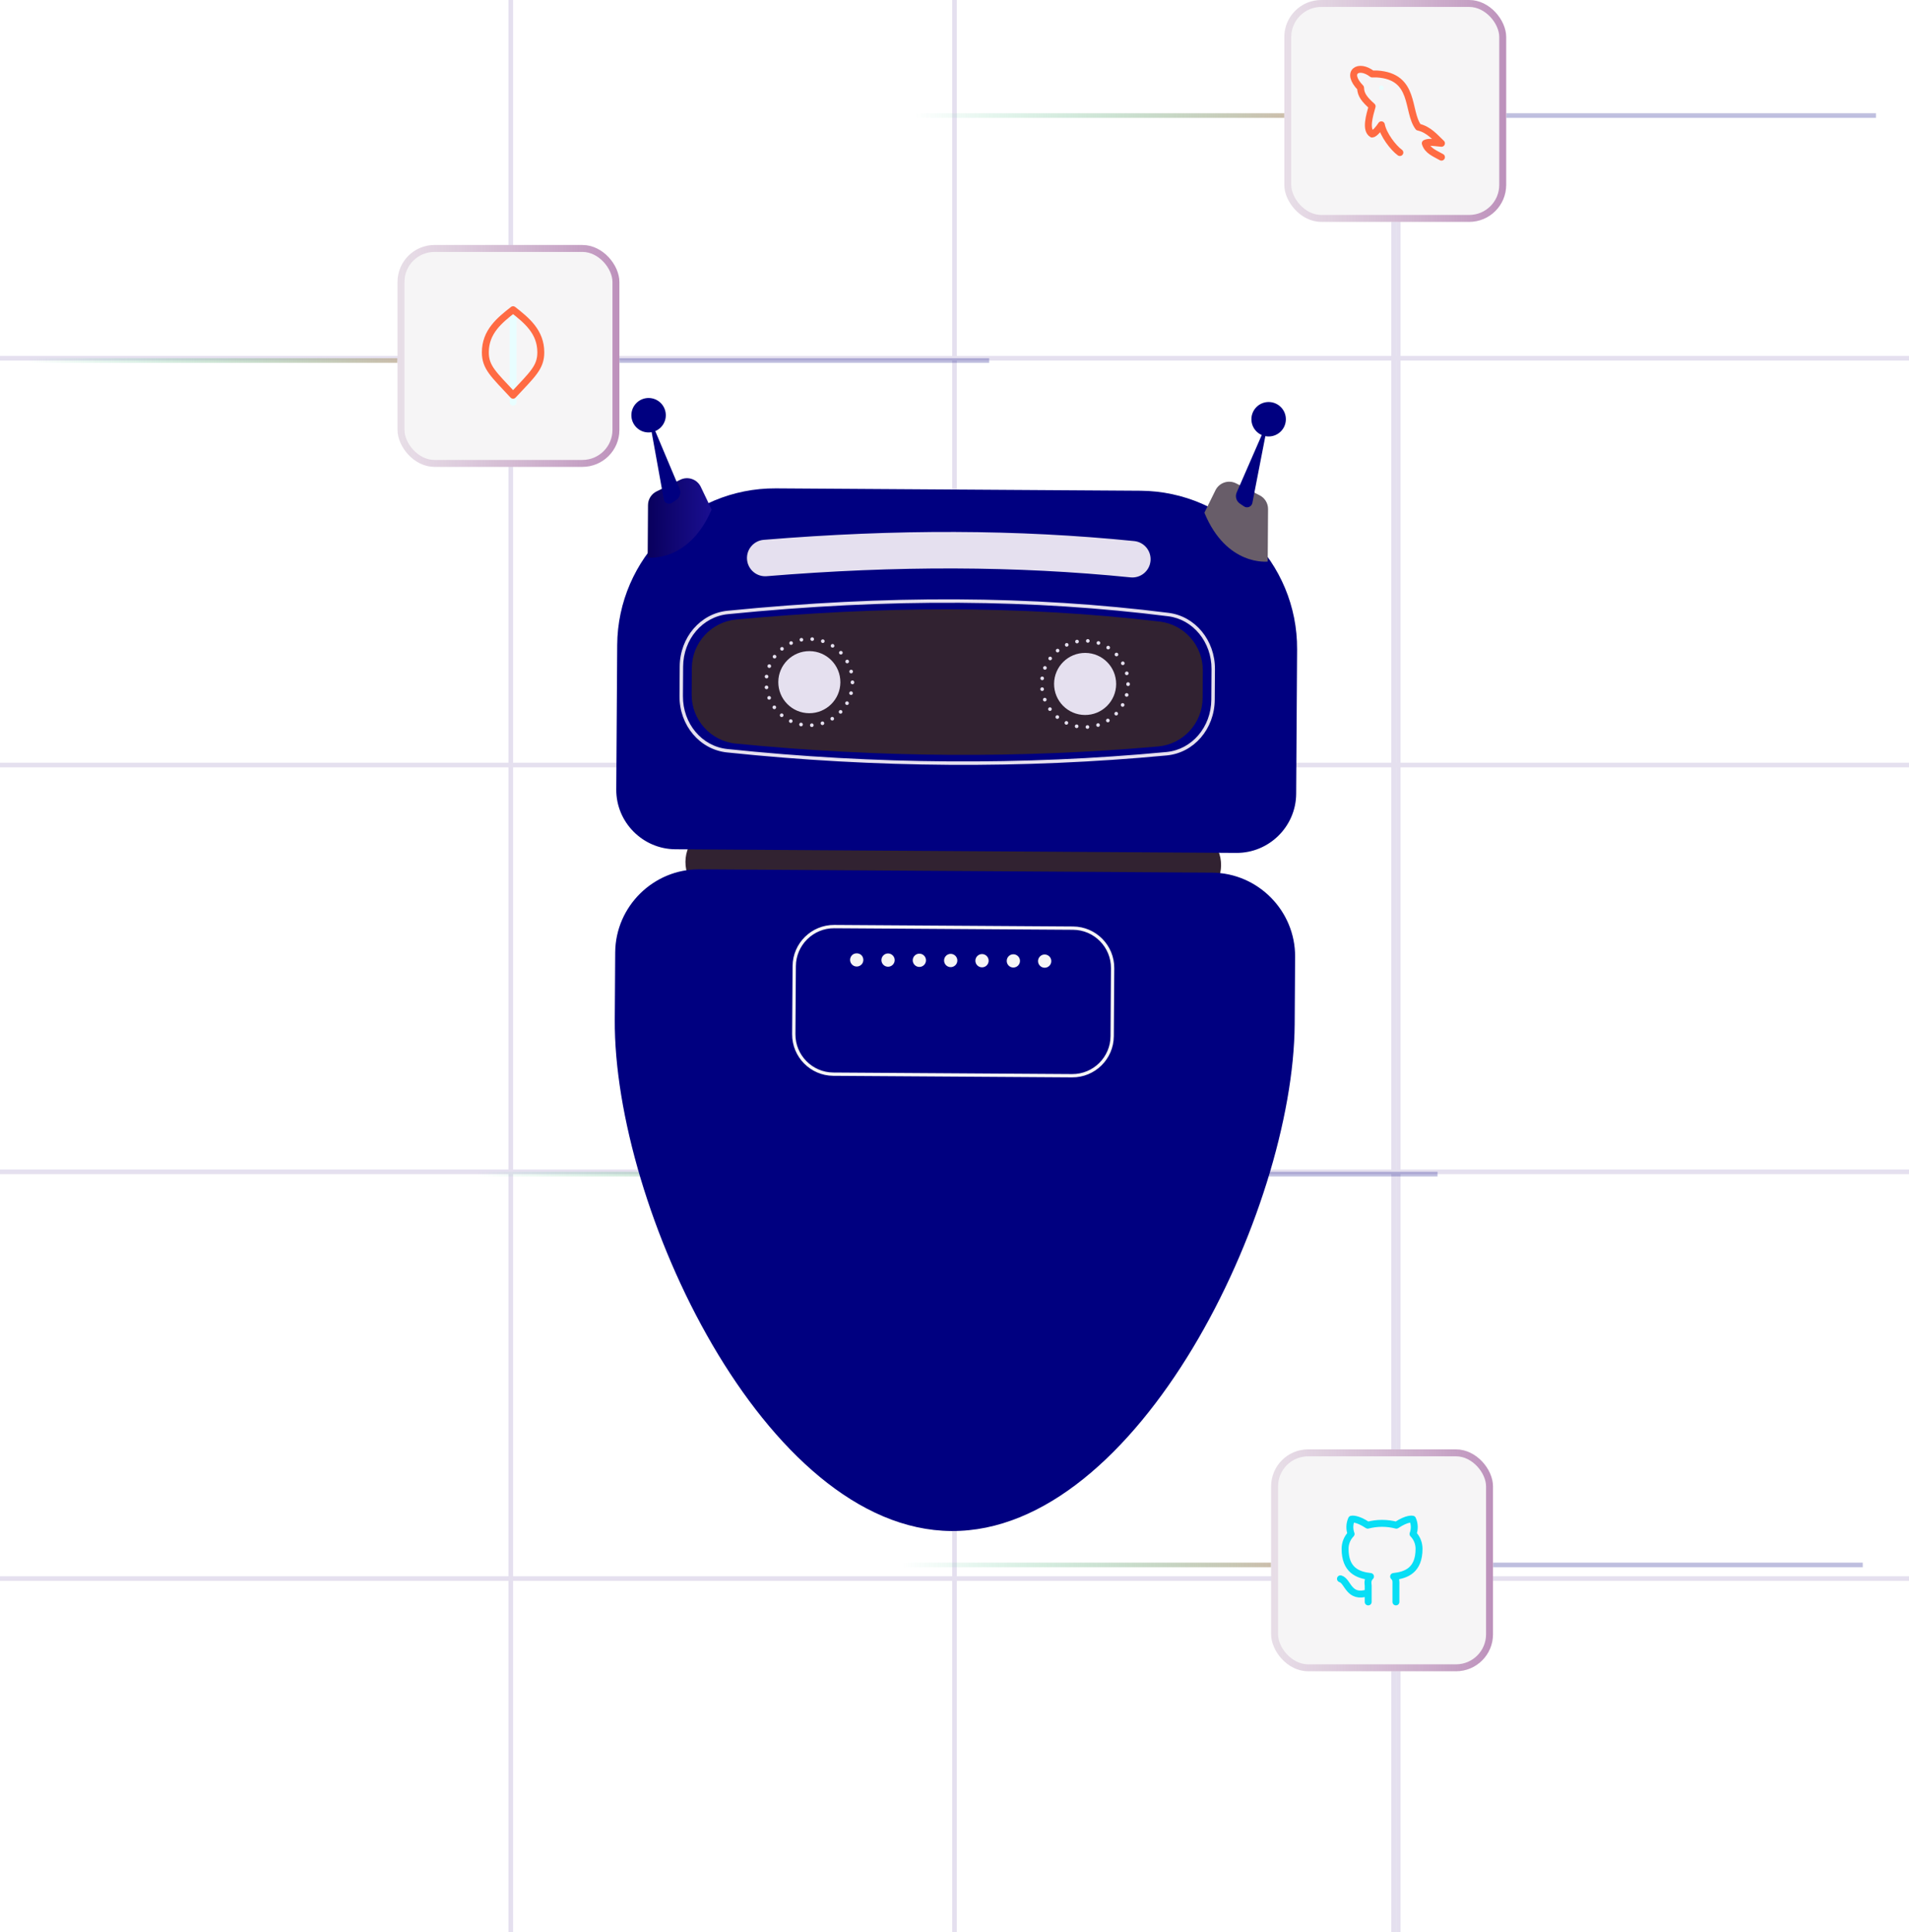 <svg width="413" height="418" viewBox="0 0 413 418" fill="none" xmlns="http://www.w3.org/2000/svg">
<line x1="4.37114e-08" y1="77.5" x2="413" y2="77.5" stroke="#E5E0EF"/>
<line x1="301.5" y1="6.49474e-08" x2="301.5" y2="418" stroke="#E5E0EF"/>
<line x1="302.5" y1="6.49474e-08" x2="302.5" y2="418" stroke="#E5E0EF"/>
<line x1="206.5" y1="6.49474e-08" x2="206.5" y2="418" stroke="#E5E0EF"/>
<line x1="110.5" y1="6.49474e-08" x2="110.5" y2="418" stroke="#E5E0EF"/>
<line x1="4.37114e-08" y1="165.5" x2="413" y2="165.5" stroke="#E5E0EF"/>
<line x1="4.37114e-08" y1="253.5" x2="413" y2="253.5" stroke="#E5E0EF"/>
<line x1="4.37114e-08" y1="341.5" x2="413" y2="341.5" stroke="#E5E0EF"/>
<path d="M134 78H214" stroke="#000080" stroke-opacity="0.25"/>
<path d="M86 78H6" stroke="url(#paint0_linear_269_3660)" stroke-opacity="0.8"/>
<g filter="url(#filter0_b_269_3660)">
<rect x="86" y="53" width="48" height="48" rx="8" fill="#F6F5F6"/>
<rect x="86.75" y="53.75" width="46.5" height="46.5" rx="7.25" stroke="url(#paint1_linear_269_3660)" stroke-opacity="0.8" stroke-width="1.5"/>
</g>
<g clip-path="url(#clip0_269_3660)">
<path d="M111 68V87" stroke="#E8FEFF" stroke-width="1.5" stroke-linecap="round" stroke-linejoin="round"/>
<path d="M117 76.227C117 79.5 115.188 80.997 111 85.5C106.812 80.997 105 79.5 105 76.227C105 71.773 108.071 69.3 111 67C113.929 69.3 117 71.773 117 76.227Z" stroke="#FF6B43" stroke-width="1.5" stroke-linecap="round" stroke-linejoin="round"/>
</g>
<path d="M325.852 25H405.852" stroke="#000080" stroke-opacity="0.25"/>
<path d="M277.852 25H197.852" stroke="url(#paint2_linear_269_3660)" stroke-opacity="0.8"/>
<g filter="url(#filter1_b_269_3660)">
<rect x="277.852" width="48" height="48" rx="8" fill="#F6F5F6"/>
<rect x="278.602" y="0.75" width="46.5" height="46.5" rx="7.25" stroke="url(#paint3_linear_269_3660)" stroke-opacity="0.8" stroke-width="1.5"/>
</g>
<g clip-path="url(#clip1_269_3660)">
<path d="M302.851 33C301.424 31.974 299.261 29.146 298.851 27C298.365 27.77 297.35 29 296.851 29C295.352 28.112 296.277 25.027 296.851 23C295.255 21.567 294.383 20.542 294.351 19C291.001 15.56 293.907 13.73 296.851 16H297.851C306.333 16.5 304.272 24.07 306.851 27.5C309.146 28.022 310.516 29.754 311.851 31C309.765 30.8 309.067 30.656 308.351 31C308.829 32.64 310.474 33.2 311.851 34" stroke="#FF6B43" stroke-width="1.5" stroke-linecap="round" stroke-linejoin="round"/>
<path d="M298.852 19H298.862" stroke="#E8FEFF" stroke-linecap="round" stroke-linejoin="round"/>
</g>
<path d="M231 254H311" stroke="#000080" stroke-opacity="0.25"/>
<path d="M183 254H103" stroke="url(#paint4_linear_269_3660)" stroke-opacity="0.8"/>
<g filter="url(#filter2_b_269_3660)">
<rect x="183" y="229" width="48" height="48" rx="8" fill="#F6F5F6"/>
<rect x="183.75" y="229.75" width="46.5" height="46.5" rx="7.25" stroke="url(#paint5_linear_269_3660)" stroke-opacity="0.8" stroke-width="1.5"/>
</g>
<g clip-path="url(#clip2_269_3660)">
<path d="M216 255L207 262L198 255L201 244L204 251H210L213 244L216 255Z" stroke="#B0B0B0" stroke-width="1.5" stroke-linecap="round" stroke-linejoin="round"/>
</g>
<path d="M323 338.55H403" stroke="#000080" stroke-opacity="0.25"/>
<path d="M275 338.55H195" stroke="url(#paint6_linear_269_3660)" stroke-opacity="0.8"/>
<g filter="url(#filter3_b_269_3660)">
<rect x="275" y="313.55" width="48" height="48" rx="8" fill="#F6F5F6"/>
<rect x="275.75" y="314.3" width="46.5" height="46.5" rx="7.25" stroke="url(#paint7_linear_269_3660)" stroke-opacity="0.8" stroke-width="1.5"/>
</g>
<g clip-path="url(#clip3_269_3660)">
<path d="M296 344.55C291.7 345.95 291.7 342.05 290 341.55M302 346.55V343.05C302 342.05 302.1 341.65 301.5 341.05C304.3 340.75 307 339.65 307 335.05C306.999 333.855 306.533 332.707 305.7 331.85C306.09 330.812 306.055 329.661 305.6 328.65C305.6 328.65 304.5 328.35 302.1 329.95C300.067 329.42 297.933 329.42 295.9 329.95C293.5 328.35 292.4 328.65 292.4 328.65C291.945 329.661 291.91 330.812 292.3 331.85C291.467 332.707 291.001 333.855 291 335.05C291 339.65 293.7 340.75 296.5 341.05C295.9 341.65 295.9 342.25 296 343.05V346.55" stroke="#08DEF5" stroke-width="1.5" stroke-linecap="round" stroke-linejoin="round"/>
</g>
<path d="M256.048 195.201L156.312 194.555C151.872 194.526 148.263 190.87 148.292 186.43C148.321 181.99 151.977 178.381 156.417 178.41L256.153 179.057C260.593 179.086 264.202 182.742 264.173 187.181C264.144 191.621 260.488 195.23 256.048 195.201Z" fill="#312231"/>
<path d="M246.726 106.164L167.863 105.652C149.1 105.531 133.649 120.783 133.527 139.546L133.324 170.783C133.279 177.855 139.027 183.679 146.1 183.725L267.476 184.512C274.548 184.558 280.372 178.809 280.418 171.737L280.62 140.5C280.742 121.737 265.49 106.285 246.726 106.164Z" fill="#000080"/>
<path d="M262.209 188.783L151.311 188.064C141.357 187.999 133.16 196.09 133.096 206.044L133.002 220.594C132.739 261.045 165.383 330.949 205.834 331.211C246.284 331.474 279.832 261.998 280.095 221.548L280.189 206.998C280.254 197.044 272.163 188.848 262.209 188.783Z" fill="#000080"/>
<path d="M260.179 150.996C260.144 156.455 255.97 161.009 250.532 161.486C221.1 164.064 190.587 163.949 159.192 160.865C153.745 160.33 149.601 155.72 149.636 150.246L149.673 144.508C149.708 139.067 153.861 134.526 159.279 134.023C189.824 131.188 220.366 130.855 250.904 134.47C256.248 135.103 260.252 139.68 260.217 145.062L260.179 150.996Z" fill="#312231"/>
<path d="M181.81 147.618C181.785 151.326 178.76 154.313 175.051 154.289C171.343 154.265 168.356 151.239 168.38 147.531C168.404 143.823 171.43 140.836 175.138 140.86C178.847 140.884 181.834 143.91 181.81 147.618Z" fill="#E5E0EF"/>
<path d="M241.472 148.005C241.447 151.713 238.422 154.7 234.713 154.676C231.005 154.652 228.018 151.626 228.042 147.918C228.066 144.209 231.092 141.222 234.8 141.246C238.509 141.27 241.496 144.296 241.472 148.005Z" fill="#E5E0EF"/>
<path d="M175.237 156.914C175.224 156.691 175.39 156.506 175.606 156.493C175.828 156.48 176.013 156.646 176.026 156.869C176.039 157.084 175.873 157.27 175.651 157.283C175.643 157.283 175.636 157.283 175.629 157.283C175.421 157.281 175.243 157.122 175.237 156.914ZM173.219 157.123C173.004 157.079 172.869 156.87 172.906 156.655C172.951 156.44 173.16 156.298 173.375 156.342C173.59 156.387 173.725 156.588 173.688 156.811C173.65 156.997 173.484 157.132 173.298 157.131C173.269 157.131 173.248 157.124 173.219 157.123ZM177.549 156.585C177.486 156.376 177.595 156.154 177.811 156.091C178.02 156.021 178.241 156.137 178.304 156.346C178.375 156.554 178.259 156.776 178.05 156.846C178.007 156.86 177.964 156.86 177.928 156.86C177.756 156.858 177.606 156.757 177.549 156.585ZM170.906 156.355C170.706 156.26 170.629 156.023 170.723 155.83C170.811 155.629 171.048 155.545 171.248 155.64C171.448 155.734 171.526 155.971 171.431 156.165C171.366 156.315 171.222 156.393 171.071 156.392C171.021 156.392 170.963 156.384 170.906 156.355ZM179.715 155.694C179.594 155.507 179.653 155.264 179.841 155.143C180.021 155.029 180.264 155.088 180.385 155.268C180.499 155.455 180.447 155.699 180.26 155.82C180.195 155.863 180.116 155.877 180.044 155.876C179.915 155.875 179.786 155.81 179.715 155.694ZM168.856 155.036C168.691 154.898 168.664 154.647 168.809 154.476C168.946 154.311 169.198 154.291 169.369 154.429C169.533 154.567 169.553 154.818 169.416 154.989C169.336 155.082 169.221 155.131 169.106 155.13C169.02 155.13 168.927 155.101 168.856 155.036ZM181.583 154.293C181.426 154.141 181.42 153.89 181.572 153.726C181.724 153.569 181.975 153.564 182.132 153.715C182.289 153.867 182.294 154.118 182.142 154.275C182.063 154.361 181.962 154.396 181.855 154.395C181.754 154.395 181.661 154.358 181.583 154.293ZM167.195 153.253C167.067 153.072 167.112 152.828 167.285 152.701C167.465 152.572 167.716 152.61 167.844 152.79C167.972 152.97 167.928 153.214 167.747 153.342C167.682 153.392 167.596 153.42 167.517 153.42C167.395 153.419 167.273 153.361 167.195 153.253ZM183.051 152.465C182.858 152.357 182.795 152.119 182.896 151.926C183.006 151.733 183.25 151.67 183.436 151.772C183.629 151.881 183.699 152.125 183.59 152.311C183.518 152.447 183.381 152.518 183.237 152.517C183.18 152.517 183.108 152.502 183.051 152.465ZM166.032 151.114C165.955 150.913 166.056 150.676 166.258 150.599C166.459 150.521 166.688 150.623 166.773 150.824C166.851 151.026 166.749 151.262 166.548 151.34C166.497 151.354 166.447 151.368 166.396 151.367C166.246 151.366 166.096 151.272 166.032 151.114ZM184.019 150.333C183.804 150.282 183.677 150.066 183.735 149.851C183.794 149.643 184.01 149.515 184.218 149.567C184.433 149.626 184.561 149.842 184.502 150.05C184.502 150.05 184.502 150.05 184.502 150.057C184.457 150.229 184.292 150.35 184.112 150.348C184.084 150.348 184.048 150.341 184.019 150.333ZM165.438 148.749C165.41 148.534 165.57 148.334 165.785 148.306C166.001 148.279 166.2 148.438 166.228 148.654C166.255 148.869 166.096 149.069 165.88 149.096C165.866 149.096 165.844 149.096 165.83 149.096C165.636 149.095 165.465 148.95 165.438 148.749ZM184.029 147.636C184.029 147.628 184.029 147.628 184.029 147.621C184.03 147.614 184.03 147.607 184.03 147.593C184.031 147.377 184.204 147.199 184.427 147.2C184.642 147.202 184.82 147.382 184.819 147.598C184.819 147.605 184.819 147.612 184.819 147.619C184.819 147.626 184.819 147.633 184.819 147.641C184.817 147.856 184.644 148.034 184.422 148.033C184.206 148.031 184.028 147.851 184.029 147.636ZM184.03 147.593V147.6C184.03 147.593 184.03 147.6 184.03 147.593ZM165.795 146.757C165.573 146.727 165.423 146.532 165.446 146.317C165.476 146.095 165.678 145.945 165.893 145.975C166.108 145.998 166.265 146.2 166.235 146.415C166.212 146.616 166.039 146.765 165.838 146.764C165.824 146.764 165.809 146.757 165.795 146.757ZM183.757 145.373C183.701 145.165 183.832 144.944 184.04 144.894C184.256 144.838 184.47 144.969 184.527 145.177C184.575 145.393 184.452 145.608 184.236 145.664C184.2 145.67 184.172 145.67 184.136 145.67C183.963 145.669 183.799 145.553 183.757 145.373ZM166.283 144.471C166.083 144.39 165.984 144.16 166.064 143.953C166.144 143.753 166.375 143.654 166.582 143.734C166.783 143.814 166.882 144.044 166.801 144.252C166.736 144.402 166.585 144.502 166.426 144.501C166.384 144.5 166.333 144.486 166.283 144.471ZM182.938 143.295C182.832 143.1 182.905 142.856 183.093 142.757C183.287 142.651 183.523 142.717 183.63 142.912C183.736 143.106 183.67 143.342 183.475 143.449C183.411 143.484 183.346 143.498 183.282 143.498C183.145 143.497 183.009 143.424 182.938 143.295ZM167.337 142.382C167.159 142.245 167.118 142.001 167.248 141.822C167.378 141.651 167.63 141.609 167.801 141.74C167.979 141.87 168.021 142.114 167.89 142.293C167.811 142.4 167.689 142.456 167.567 142.456C167.488 142.455 167.402 142.433 167.337 142.382ZM181.623 141.478C181.473 141.319 181.482 141.068 181.641 140.918C181.807 140.768 182.058 140.777 182.208 140.936C182.357 141.095 182.348 141.346 182.189 141.496C182.11 141.567 182.009 141.602 181.916 141.602C181.808 141.601 181.701 141.564 181.623 141.478ZM168.87 140.613C168.735 140.447 168.758 140.196 168.924 140.053C169.097 139.918 169.341 139.941 169.483 140.107C169.618 140.28 169.595 140.531 169.43 140.667C169.35 140.731 169.264 140.759 169.17 140.758C169.063 140.758 168.949 140.707 168.87 140.613ZM179.903 140.046C179.717 139.93 179.668 139.678 179.784 139.499C179.9 139.314 180.152 139.258 180.33 139.374C180.516 139.497 180.572 139.741 180.456 139.928C180.376 140.042 180.247 140.105 180.117 140.105C180.046 140.104 179.974 140.089 179.903 140.046ZM170.794 139.284C170.703 139.082 170.79 138.845 170.985 138.754C171.186 138.662 171.422 138.749 171.514 138.951C171.606 139.145 171.519 139.381 171.317 139.473C171.267 139.502 171.209 139.516 171.152 139.515C171.001 139.514 170.858 139.427 170.794 139.284ZM177.886 139.085C177.678 139.012 177.564 138.789 177.63 138.582C177.696 138.374 177.92 138.26 178.134 138.334C178.134 138.334 178.134 138.334 178.127 138.334C178.342 138.399 178.455 138.623 178.382 138.83C178.331 139.002 178.172 139.109 178.007 139.108C177.964 139.107 177.921 139.1 177.886 139.085ZM172.989 138.472C172.947 138.257 173.092 138.05 173.307 138.015C173.522 137.974 173.73 138.111 173.771 138.327C173.806 138.542 173.668 138.75 173.453 138.791C173.424 138.798 173.403 138.798 173.374 138.798C173.194 138.797 173.023 138.666 172.989 138.472ZM175.685 138.662C175.47 138.646 175.299 138.459 175.315 138.237C175.33 138.021 175.518 137.857 175.741 137.866C175.956 137.882 176.119 138.069 176.111 138.292C176.095 138.5 175.915 138.664 175.714 138.662C175.7 138.662 175.692 138.662 175.685 138.662Z" fill="#E5E0EF"/>
<path d="M234.866 157.3C234.853 157.078 235.019 156.893 235.234 156.88C235.457 156.867 235.642 157.033 235.655 157.255C235.668 157.471 235.502 157.656 235.279 157.669C235.272 157.669 235.265 157.669 235.258 157.669C235.05 157.668 234.872 157.509 234.866 157.3ZM232.848 157.51C232.633 157.465 232.498 157.256 232.535 157.041C232.58 156.826 232.789 156.684 233.004 156.729C233.219 156.773 233.354 156.975 233.317 157.197C233.279 157.383 233.113 157.519 232.927 157.517C232.898 157.517 232.877 157.51 232.848 157.51ZM237.178 156.971C237.115 156.762 237.224 156.541 237.44 156.478C237.648 156.407 237.87 156.523 237.933 156.732C238.004 156.941 237.887 157.162 237.679 157.232C237.636 157.247 237.593 157.246 237.557 157.246C237.385 157.245 237.235 157.144 237.178 156.971ZM230.535 156.742C230.335 156.647 230.258 156.41 230.352 156.217C230.44 156.016 230.677 155.931 230.877 156.026C231.077 156.121 231.155 156.358 231.06 156.551C230.995 156.702 230.851 156.779 230.7 156.778C230.65 156.778 230.592 156.771 230.535 156.742ZM239.344 156.081C239.223 155.894 239.282 155.65 239.469 155.529C239.65 155.416 239.893 155.475 240.014 155.655C240.128 155.842 240.076 156.086 239.889 156.207C239.823 156.249 239.744 156.263 239.673 156.263C239.544 156.262 239.415 156.196 239.344 156.081ZM228.485 155.422C228.32 155.285 228.293 155.033 228.438 154.862C228.575 154.698 228.827 154.678 228.998 154.815C229.162 154.953 229.182 155.204 229.045 155.376C228.965 155.468 228.85 155.518 228.735 155.517C228.649 155.516 228.556 155.487 228.485 155.422ZM241.212 154.68C241.055 154.528 241.049 154.277 241.201 154.113C241.353 153.956 241.604 153.95 241.761 154.102C241.918 154.254 241.923 154.505 241.771 154.662C241.692 154.747 241.591 154.783 241.484 154.782C241.383 154.781 241.29 154.745 241.212 154.68ZM226.824 153.639C226.696 153.459 226.741 153.215 226.914 153.087C227.094 152.959 227.345 152.996 227.473 153.177C227.601 153.357 227.557 153.601 227.376 153.729C227.311 153.779 227.225 153.807 227.146 153.806C227.024 153.805 226.902 153.747 226.824 153.639ZM242.68 152.852C242.487 152.743 242.424 152.506 242.526 152.313C242.635 152.12 242.879 152.057 243.065 152.159C243.258 152.267 243.328 152.512 243.219 152.698C243.147 152.834 243.01 152.905 242.866 152.904C242.809 152.903 242.737 152.889 242.68 152.852ZM225.661 151.5C225.584 151.299 225.685 151.063 225.887 150.985C226.088 150.907 226.317 151.009 226.402 151.211C226.48 151.412 226.378 151.649 226.177 151.726C226.126 151.74 226.076 151.754 226.025 151.754C225.875 151.753 225.725 151.659 225.661 151.5ZM243.648 150.72C243.433 150.668 243.306 150.452 243.364 150.237C243.423 150.03 243.639 149.902 243.847 149.954C244.062 150.012 244.19 150.229 244.131 150.436C244.131 150.436 244.131 150.436 244.131 150.443C244.087 150.615 243.921 150.736 243.741 150.735C243.713 150.735 243.677 150.728 243.648 150.72ZM225.067 149.136C225.039 148.92 225.198 148.72 225.414 148.693C225.63 148.666 225.829 148.825 225.857 149.04C225.884 149.256 225.725 149.456 225.509 149.483C225.495 149.483 225.474 149.483 225.459 149.483C225.265 149.481 225.094 149.337 225.067 149.136ZM243.658 148.022C243.659 148.015 243.659 148.015 243.659 148.008C243.659 148.001 243.659 147.994 243.659 147.979C243.66 147.764 243.834 147.585 244.056 147.587C244.271 147.588 244.45 147.769 244.448 147.984C244.448 147.991 244.448 147.999 244.448 148.006C244.448 148.013 244.448 148.02 244.448 148.027C244.446 148.242 244.273 148.421 244.051 148.419C243.835 148.418 243.657 148.237 243.658 148.022ZM243.659 147.979L243.659 147.986C243.659 147.979 243.659 147.986 243.659 147.979ZM225.424 147.143C225.202 147.113 225.052 146.918 225.075 146.703C225.105 146.481 225.307 146.332 225.522 146.361C225.737 146.385 225.894 146.586 225.864 146.802C225.841 147.002 225.668 147.152 225.467 147.15C225.452 147.15 225.438 147.143 225.424 147.143ZM243.386 145.76C243.33 145.552 243.461 145.33 243.669 145.281C243.885 145.225 244.099 145.356 244.155 145.564C244.204 145.779 244.081 145.994 243.865 146.05C243.829 146.057 243.8 146.057 243.765 146.057C243.592 146.056 243.428 145.94 243.386 145.76ZM225.912 144.858C225.712 144.777 225.613 144.547 225.693 144.339C225.773 144.139 226.004 144.04 226.212 144.12C226.412 144.2 226.511 144.431 226.43 144.638C226.365 144.789 226.214 144.888 226.056 144.887C226.013 144.887 225.962 144.872 225.912 144.858ZM242.567 143.681C242.461 143.487 242.534 143.243 242.722 143.144C242.916 143.038 243.152 143.104 243.259 143.298C243.365 143.492 243.299 143.729 243.104 143.835C243.04 143.87 242.975 143.884 242.911 143.884C242.774 143.883 242.638 143.81 242.567 143.681ZM226.966 142.769C226.788 142.631 226.747 142.387 226.877 142.209C227.007 142.038 227.258 141.996 227.43 142.126C227.608 142.256 227.65 142.501 227.519 142.679C227.44 142.786 227.317 142.843 227.196 142.842C227.117 142.842 227.031 142.82 226.966 142.769ZM241.252 141.864C241.102 141.705 241.111 141.454 241.27 141.304C241.436 141.155 241.686 141.164 241.836 141.322C241.986 141.482 241.977 141.733 241.818 141.882C241.739 141.954 241.638 141.989 241.545 141.988C241.437 141.987 241.33 141.951 241.252 141.864ZM228.499 140.999C228.364 140.833 228.387 140.583 228.553 140.44C228.726 140.305 228.97 140.328 229.112 140.494C229.248 140.667 229.225 140.918 229.059 141.053C228.979 141.117 228.893 141.145 228.8 141.145C228.692 141.144 228.578 141.093 228.499 140.999ZM239.532 140.432C239.346 140.316 239.297 140.065 239.413 139.886C239.529 139.7 239.781 139.644 239.959 139.761C240.145 139.884 240.201 140.128 240.085 140.314C240.005 140.428 239.876 140.492 239.746 140.491C239.675 140.491 239.603 140.476 239.532 140.432ZM230.423 139.67C230.332 139.468 230.419 139.232 230.614 139.14C230.815 139.048 231.051 139.136 231.143 139.337C231.235 139.532 231.148 139.768 230.946 139.86C230.896 139.888 230.838 139.902 230.781 139.902C230.63 139.901 230.487 139.814 230.423 139.67ZM237.514 139.472C237.307 139.399 237.193 139.176 237.259 138.968C237.325 138.761 237.549 138.647 237.763 138.72C237.763 138.72 237.763 138.72 237.756 138.72C237.971 138.786 238.084 139.009 238.011 139.217C237.96 139.389 237.801 139.495 237.636 139.494C237.593 139.494 237.55 139.487 237.514 139.472ZM232.617 138.859C232.576 138.644 232.721 138.436 232.936 138.402C233.151 138.36 233.359 138.498 233.4 138.713C233.435 138.929 233.297 139.136 233.082 139.178C233.053 139.185 233.031 139.185 233.003 139.185C232.823 139.183 232.652 139.053 232.617 138.859ZM235.314 139.049C235.099 139.033 234.928 138.846 234.944 138.623C234.959 138.408 235.147 138.244 235.37 138.253C235.585 138.268 235.748 138.456 235.74 138.678C235.724 138.886 235.544 139.05 235.343 139.049C235.328 139.049 235.321 139.049 235.314 139.049Z" fill="#E5E0EF"/>
<path d="M144.044 89.85C144.031 91.908 142.352 93.565 140.294 93.552C138.236 93.539 136.579 91.86 136.592 89.802C136.605 87.744 138.284 86.086 140.342 86.1C142.4 86.113 144.058 87.792 144.044 89.85Z" fill="#000080"/>
<path d="M140.118 120.616C140.118 120.616 149.009 121.812 153.951 110.227L151.617 105.336C150.823 103.671 148.821 102.976 147.166 103.79L142.041 106.311C140.916 106.865 140.2 108.007 140.192 109.261L140.118 120.616Z" fill="url(#paint8_linear_269_3660)"/>
<path d="M141.045 91.553C140.949 91.326 140.607 91.427 140.651 91.67L143.612 108.044C143.679 108.417 143.929 108.731 144.277 108.88C144.625 109.029 145.024 108.994 145.341 108.786L146.292 108.16C147.084 107.64 147.391 106.63 147.024 105.757L141.045 91.553Z" fill="#000080"/>
<path d="M270.734 90.672C270.721 92.73 272.379 94.409 274.437 94.422C276.494 94.435 278.174 92.778 278.187 90.72C278.2 88.662 276.543 86.983 274.485 86.97C272.427 86.956 270.748 88.614 270.734 90.672Z" fill="#000080"/>
<path d="M274.261 121.485C274.261 121.485 265.355 122.567 260.564 110.918L262.961 106.058C263.777 104.404 265.787 103.735 267.432 104.57L272.524 107.157C273.642 107.726 274.343 108.877 274.335 110.131L274.261 121.485Z" fill="#685D69"/>
<path d="M274.103 92.535L270.945 108.799C270.869 109.186 270.605 109.51 270.24 109.661C269.875 109.812 269.459 109.77 269.132 109.549L268.249 108.951C267.465 108.421 267.17 107.406 267.549 106.539L273.711 92.413C273.81 92.187 274.15 92.293 274.103 92.535Z" fill="#000080"/>
<path d="M165.52 124.666C163.498 124.653 161.786 123.096 161.617 121.043C161.438 118.87 163.055 116.965 165.227 116.786C193.928 114.426 220.145 114.513 245.373 117.053C247.542 117.271 249.123 119.206 248.904 121.375C248.686 123.543 246.758 125.126 244.583 124.906C219.838 122.416 194.092 122.332 165.874 124.652C165.755 124.662 165.637 124.667 165.52 124.666Z" fill="#E5E0EF"/>
<path d="M205.385 165.461C189.437 165.357 173.368 164.463 157.281 162.778C151.383 162.16 146.966 156.915 147.007 150.578L147.049 144.183C147.089 137.895 151.533 132.712 157.386 132.128C191.904 128.683 223.124 128.832 252.833 132.584C258.582 133.31 262.887 138.541 262.846 144.752L262.803 151.366C262.762 157.687 258.299 162.872 252.421 163.426C236.941 164.885 221.223 165.563 205.385 165.461ZM207.62 130.403C191.593 130.299 174.951 131.121 157.46 132.867C151.986 133.413 147.83 138.28 147.791 144.188L147.75 150.583C147.711 156.536 151.842 161.461 157.358 162.04C189.373 165.392 221.333 165.61 252.352 162.687C257.848 162.169 262.022 157.3 262.061 151.361L262.104 144.747C262.141 138.912 258.116 133.999 252.74 133.32C238.138 131.476 223.168 130.504 207.62 130.403Z" fill="#E5E0EF"/>
<path d="M231.944 233.075L180.282 232.74C175.337 232.708 171.339 228.659 171.371 223.713L171.467 209.004C171.499 204.058 175.548 200.061 180.494 200.093L232.156 200.428C237.101 200.46 241.099 204.51 241.067 209.455L240.971 224.164C240.939 229.11 236.89 233.108 231.944 233.075ZM180.489 200.811C175.939 200.781 172.214 204.458 172.184 209.009L172.089 223.718C172.059 228.268 175.737 231.994 180.287 232.023L231.949 232.358C236.499 232.388 240.225 228.71 240.254 224.16L240.349 209.451C240.379 204.901 236.701 201.175 232.151 201.146L180.489 200.811Z" fill="#F6F5F6"/>
<path d="M185.336 209.094C185.242 209.093 185.149 209.085 185.056 209.063C184.963 209.048 184.877 209.019 184.791 208.983C184.705 208.946 184.62 208.902 184.541 208.844C184.462 208.794 184.391 208.736 184.327 208.664C184.063 208.397 183.908 208.023 183.91 207.65C183.913 207.269 184.073 206.904 184.34 206.633C184.874 206.106 185.836 206.112 186.371 206.647C186.435 206.719 186.492 206.791 186.549 206.87C186.598 206.95 186.641 207.029 186.676 207.115C186.711 207.209 186.74 207.295 186.753 207.388C186.774 207.482 186.78 207.575 186.78 207.668C186.779 207.761 186.772 207.855 186.75 207.948C186.735 208.041 186.706 208.127 186.669 208.213C186.633 208.306 186.589 208.385 186.538 208.463C186.48 208.542 186.422 208.613 186.357 208.677C186.292 208.748 186.213 208.805 186.134 208.855C186.054 208.912 185.975 208.955 185.889 208.99C185.803 209.025 185.709 209.053 185.616 209.067C185.529 209.088 185.429 209.094 185.336 209.094Z" fill="#F6F5F6"/>
<path d="M217.799 207.869C217.804 207.08 218.447 206.438 219.236 206.443C220.032 206.448 220.674 207.098 220.669 207.888C220.664 208.677 220.014 209.318 219.217 209.313C218.428 209.308 217.794 208.658 217.799 207.869ZM211.018 207.825C211.023 207.036 211.673 206.394 212.462 206.399C213.259 206.404 213.893 207.054 213.888 207.844C213.883 208.633 213.24 209.275 212.444 209.269C211.654 209.264 211.013 208.614 211.018 207.825ZM204.245 207.781C204.25 206.992 204.893 206.35 205.689 206.356C206.478 206.361 207.12 207.01 207.115 207.8C207.11 208.589 206.46 209.231 205.67 209.226C204.874 209.22 204.24 208.57 204.245 207.781ZM197.464 207.737C197.469 206.948 198.119 206.306 198.908 206.312C199.705 206.317 200.339 206.966 200.334 207.756C200.329 208.545 199.686 209.187 198.89 209.182C198.1 209.176 197.459 208.526 197.464 207.737ZM190.69 207.693C190.696 206.904 191.338 206.262 192.135 206.268C192.924 206.273 193.566 206.923 193.56 207.712C193.555 208.501 192.906 209.143 192.116 209.138C191.32 209.132 190.685 208.483 190.69 207.693Z" fill="#F6F5F6"/>
<path d="M225.998 209.357C225.618 209.355 225.253 209.202 224.989 208.927C224.918 208.862 224.861 208.79 224.811 208.711C224.761 208.632 224.711 208.552 224.676 208.466C224.641 208.372 224.613 208.286 224.599 208.193C224.578 208.099 224.572 208.006 224.572 207.913C224.575 207.533 224.728 207.168 225.002 206.904C225.067 206.832 225.139 206.775 225.218 206.726C225.298 206.669 225.377 206.626 225.471 206.591C225.557 206.556 225.643 206.528 225.737 206.514C226.204 206.423 226.698 206.578 227.033 206.917C227.297 207.184 227.445 207.551 227.442 207.932C227.442 208.025 227.434 208.118 227.412 208.211C227.397 208.304 227.368 208.39 227.331 208.483C227.295 208.569 227.251 208.648 227.193 208.726C227.143 208.805 227.085 208.876 227.02 208.94C226.948 209.012 226.875 209.069 226.796 209.118C226.717 209.175 226.638 209.218 226.551 209.253C226.458 209.288 226.372 209.317 226.278 209.33C226.185 209.351 226.091 209.358 225.998 209.357Z" fill="#F6F5F6"/>
<defs>
<filter id="filter0_b_269_3660" x="78" y="45" width="64" height="64" filterUnits="userSpaceOnUse" color-interpolation-filters="sRGB">
<feFlood flood-opacity="0" result="BackgroundImageFix"/>
<feGaussianBlur in="BackgroundImageFix" stdDeviation="4"/>
<feComposite in2="SourceAlpha" operator="in" result="effect1_backgroundBlur_269_3660"/>
<feBlend mode="normal" in="SourceGraphic" in2="effect1_backgroundBlur_269_3660" result="shape"/>
</filter>
<filter id="filter1_b_269_3660" x="269.852" y="-8" width="64" height="64" filterUnits="userSpaceOnUse" color-interpolation-filters="sRGB">
<feFlood flood-opacity="0" result="BackgroundImageFix"/>
<feGaussianBlur in="BackgroundImageFix" stdDeviation="4"/>
<feComposite in2="SourceAlpha" operator="in" result="effect1_backgroundBlur_269_3660"/>
<feBlend mode="normal" in="SourceGraphic" in2="effect1_backgroundBlur_269_3660" result="shape"/>
</filter>
<filter id="filter2_b_269_3660" x="175" y="221" width="64" height="64" filterUnits="userSpaceOnUse" color-interpolation-filters="sRGB">
<feFlood flood-opacity="0" result="BackgroundImageFix"/>
<feGaussianBlur in="BackgroundImageFix" stdDeviation="4"/>
<feComposite in2="SourceAlpha" operator="in" result="effect1_backgroundBlur_269_3660"/>
<feBlend mode="normal" in="SourceGraphic" in2="effect1_backgroundBlur_269_3660" result="shape"/>
</filter>
<filter id="filter3_b_269_3660" x="267" y="305.55" width="64" height="64" filterUnits="userSpaceOnUse" color-interpolation-filters="sRGB">
<feFlood flood-opacity="0" result="BackgroundImageFix"/>
<feGaussianBlur in="BackgroundImageFix" stdDeviation="4"/>
<feComposite in2="SourceAlpha" operator="in" result="effect1_backgroundBlur_269_3660"/>
<feBlend mode="normal" in="SourceGraphic" in2="effect1_backgroundBlur_269_3660" result="shape"/>
</filter>
<linearGradient id="paint0_linear_269_3660" x1="86" y1="78.5" x2="6" y2="78.5" gradientUnits="userSpaceOnUse">
<stop stop-color="#BFAE97"/>
<stop offset="1" stop-color="#4CCD99" stop-opacity="0"/>
</linearGradient>
<linearGradient id="paint1_linear_269_3660" x1="86" y1="77" x2="134" y2="77" gradientUnits="userSpaceOnUse">
<stop stop-color="#BB96BA" stop-opacity="0.3"/>
<stop offset="1" stop-color="#AF78AD"/>
</linearGradient>
<linearGradient id="paint2_linear_269_3660" x1="277.852" y1="25.5" x2="197.852" y2="25.5" gradientUnits="userSpaceOnUse">
<stop stop-color="#BFAE97"/>
<stop offset="1" stop-color="#4CCD99" stop-opacity="0"/>
</linearGradient>
<linearGradient id="paint3_linear_269_3660" x1="277.852" y1="24" x2="325.852" y2="24" gradientUnits="userSpaceOnUse">
<stop stop-color="#BB96BA" stop-opacity="0.3"/>
<stop offset="1" stop-color="#AF78AD"/>
</linearGradient>
<linearGradient id="paint4_linear_269_3660" x1="183" y1="254.5" x2="103" y2="254.5" gradientUnits="userSpaceOnUse">
<stop stop-color="#BFAE97"/>
<stop offset="1" stop-color="#4CCD99" stop-opacity="0"/>
</linearGradient>
<linearGradient id="paint5_linear_269_3660" x1="183" y1="253" x2="231" y2="253" gradientUnits="userSpaceOnUse">
<stop stop-color="#B57DB3"/>
<stop offset="1" stop-color="#BFAE97"/>
</linearGradient>
<linearGradient id="paint6_linear_269_3660" x1="275" y1="339.05" x2="195" y2="339.05" gradientUnits="userSpaceOnUse">
<stop stop-color="#BFAE97"/>
<stop offset="1" stop-color="#4CCD99" stop-opacity="0"/>
</linearGradient>
<linearGradient id="paint7_linear_269_3660" x1="275" y1="337.55" x2="323" y2="337.55" gradientUnits="userSpaceOnUse">
<stop stop-color="#BB96BA" stop-opacity="0.3"/>
<stop offset="1" stop-color="#AF78AD"/>
</linearGradient>
<linearGradient id="paint8_linear_269_3660" x1="140.174" y1="112.021" x2="153.939" y2="112.11" gradientUnits="userSpaceOnUse">
<stop stop-color="#09005D"/>
<stop offset="1" stop-color="#1A0F91"/>
</linearGradient>
<clipPath id="clip0_269_3660">
<rect width="24" height="24" fill="white" transform="translate(99 65)"/>
</clipPath>
<clipPath id="clip1_269_3660">
<rect width="24" height="24" fill="white" transform="translate(289.852 12)"/>
</clipPath>
<clipPath id="clip2_269_3660">
<rect width="24" height="24" fill="white" transform="translate(195 241)"/>
</clipPath>
<clipPath id="clip3_269_3660">
<rect width="24" height="24" fill="white" transform="translate(287 325.55)"/>
</clipPath>
</defs>
</svg>
